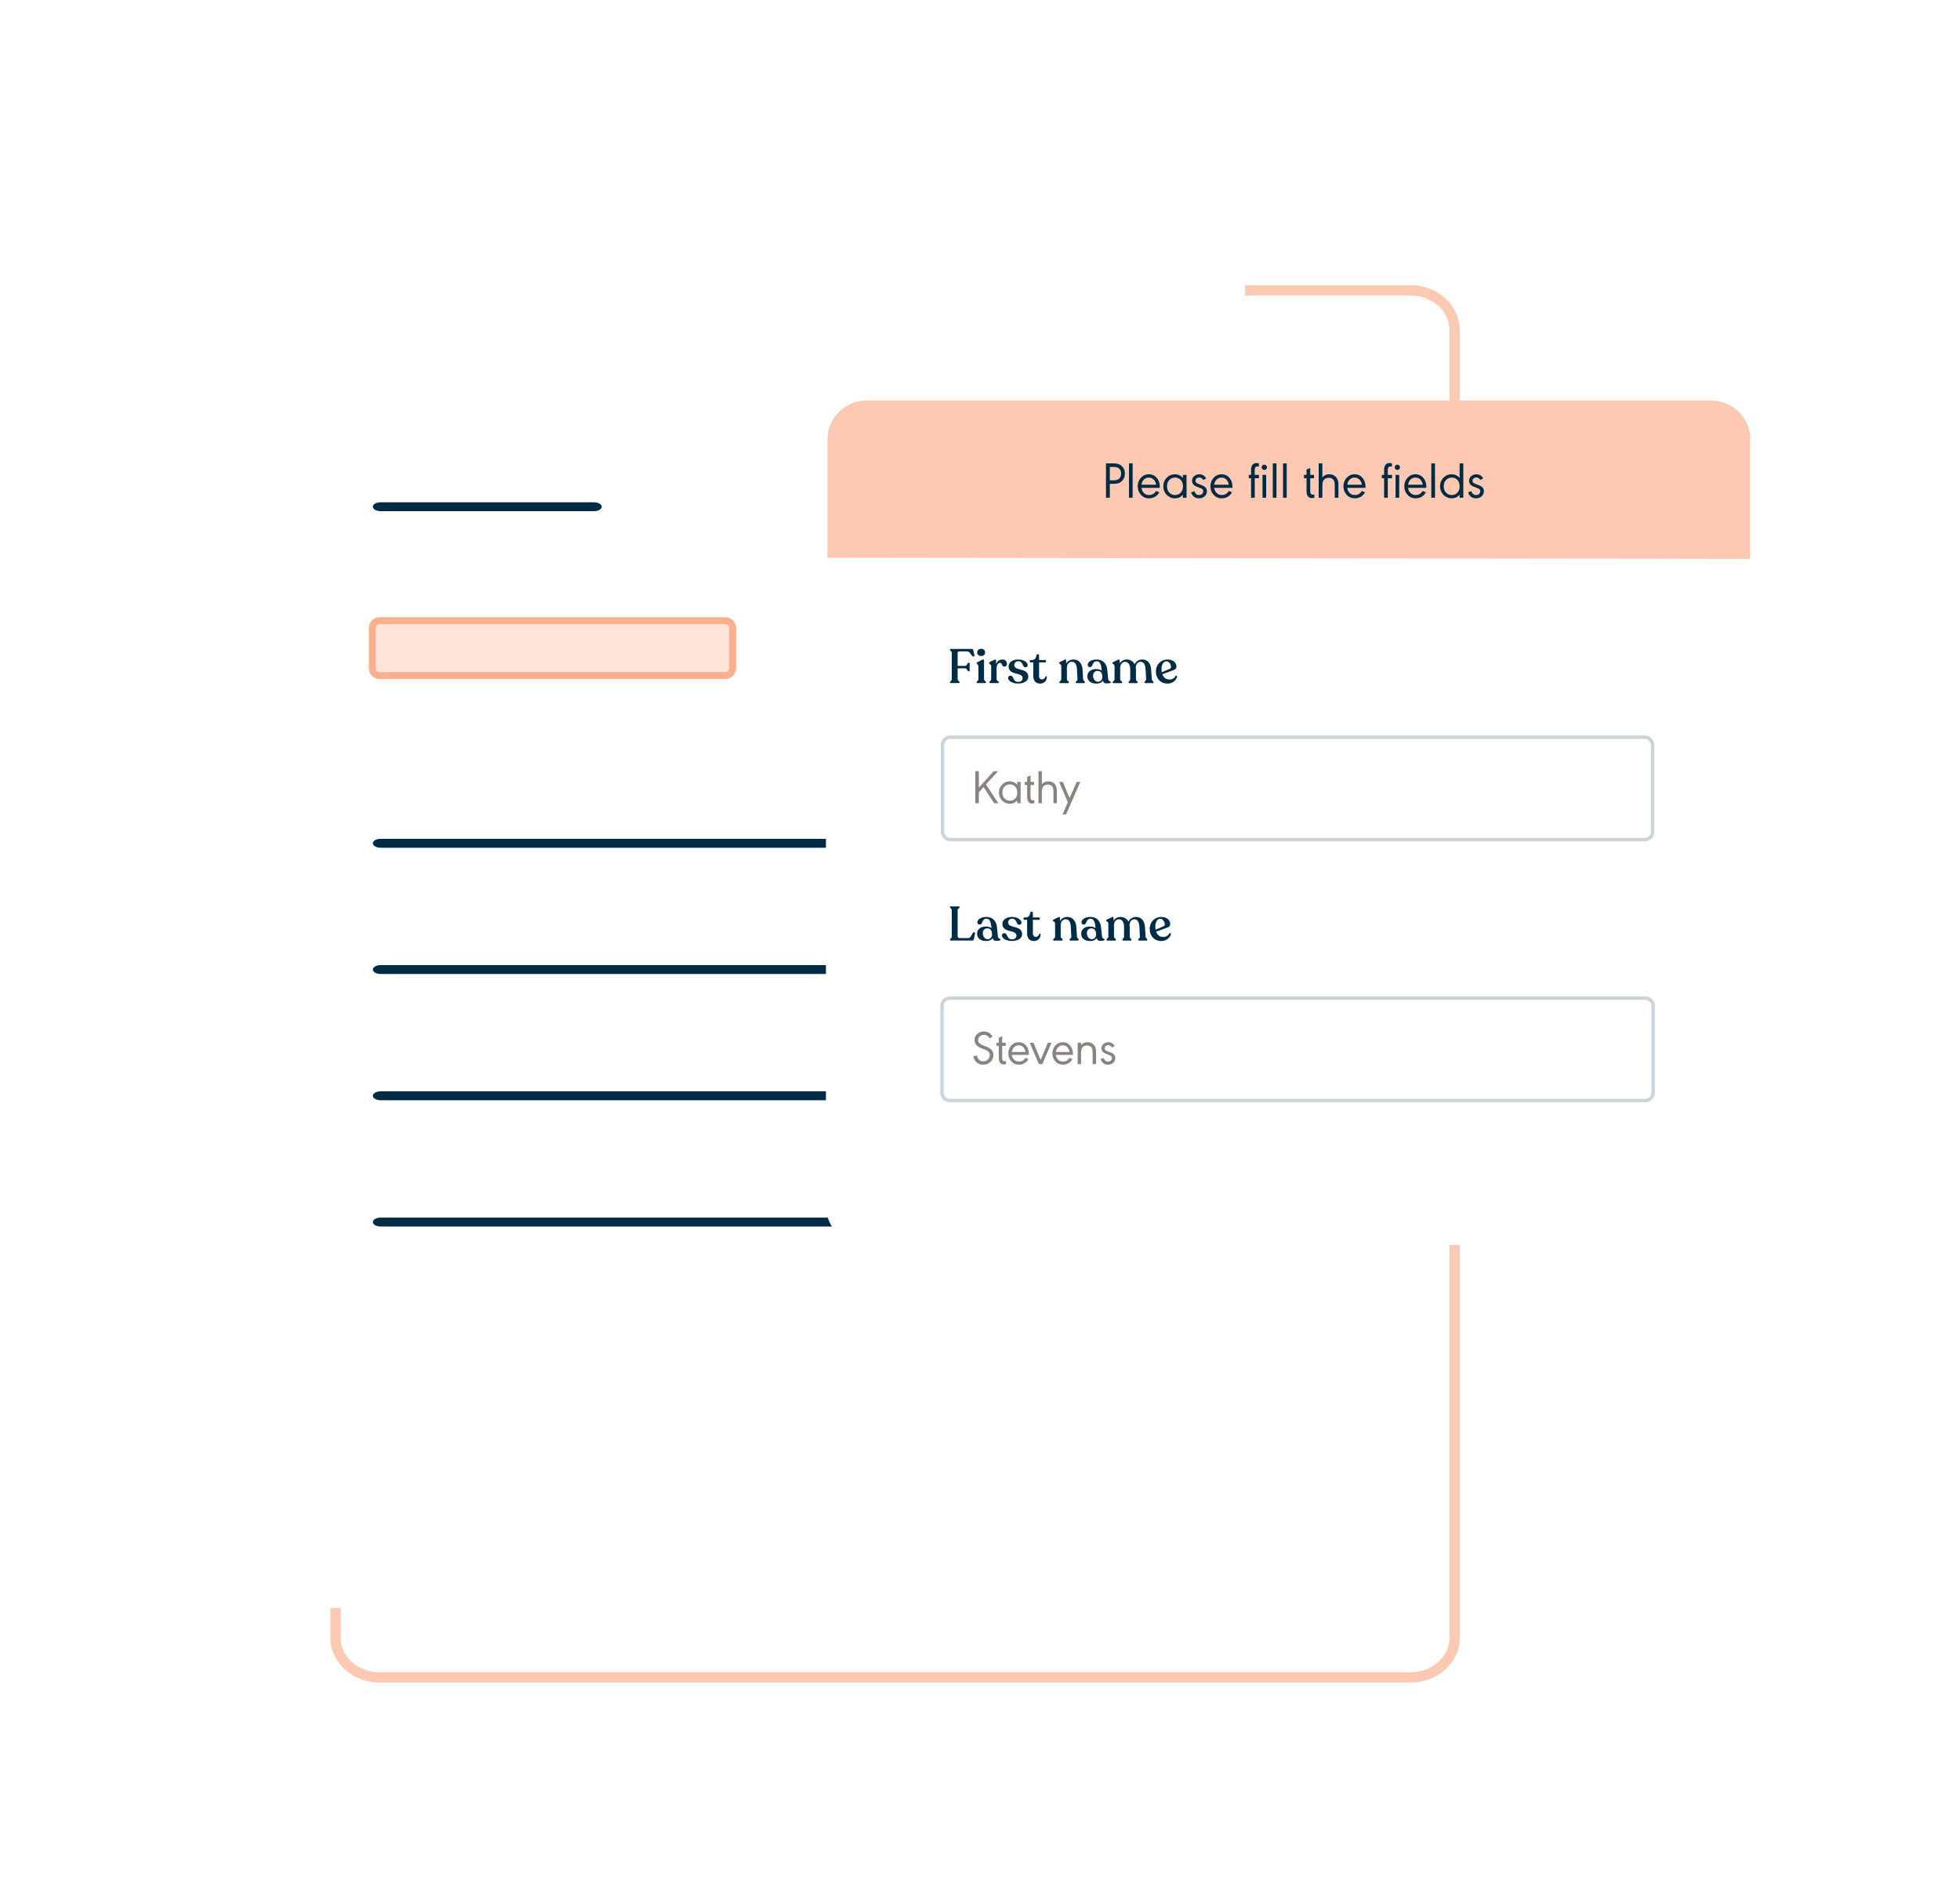 <svg xmlns="http://www.w3.org/2000/svg" width="571" height="551" fill="none"><g clip-path="url(#a)"><path fill="#FDC9B3" d="M410.909 490.179h-300.3c-7.91 0-14.35-5.83-14.35-13V96.089c0-7.16 6.44-13 14.35-13h300.3c7.91 0 14.35 5.83 14.35 13v381.09c.04 7.16-6.44 13-14.35 13Zm-300.3-404.08c-6.26 0-11.35 4.48-11.35 10v381.08c0 5.51 5.09 10 11.35 10h300.3c6.26 0 11.35-4.49 11.35-10V96.089c0-5.51-5.09-10-11.35-10l-300.3.01Z"/><g filter="url(#b)"><path fill="#fff" fill-rule="evenodd" d="M351.239 464.429H82.509a11.5 11.5 0 0 1-11.5-11.5V71.849a11.49 11.49 0 0 1 11.5-11.49h268.73a11.489 11.489 0 0 1 11.5 11.49v381.08a11.5 11.5 0 0 1-11.5 11.5Z" clip-rule="evenodd"/></g><path fill="#002B44" fill-rule="evenodd" d="M110.919 246.969c-1.27 0-2.3-.58-2.3-1.3 0-.72 1-1.3 2.3-1.3h177.08c1.27 0 2.3.59 2.3 1.3 0 .71-1 1.3-2.3 1.3h-177.08ZM173.009 148.919h-62.09c-1.27 0-2.3-.58-2.3-1.3 0-.72 1-1.29 2.3-1.29h62.09c1.27 0 2.3.58 2.3 1.29 0 .71-1 1.3-2.3 1.3ZM287.999 283.749h-177.08c-1.27 0-2.3-.58-2.3-1.29 0-.71 1-1.3 2.3-1.3h177.08c1.27 0 2.3.58 2.3 1.3 0 .72-1 1.29-2.3 1.29ZM287.999 320.539h-177.08c-1.27 0-2.3-.59-2.3-1.3 0-.71 1-1.3 2.3-1.3h177.08c1.27 0 2.3.58 2.3 1.3 0 .72-1 1.3-2.3 1.3ZM287.999 357.319h-177.08c-1.27 0-2.3-.58-2.3-1.3 0-.72 1-1.3 2.3-1.3h177.08c1.27 0 2.3.59 2.3 1.3 0 .71-1 1.3-2.3 1.3Z" clip-rule="evenodd"/><g filter="url(#c)"><path fill="#fff" fill-rule="evenodd" d="M251.899 116.679a11.392 11.392 0 0 0-10.455 7.132 11.406 11.406 0 0 0-.825 4.368v46.15l-17.46 12.55a4.07 4.07 0 0 0 0 5.68l17.46 10.62v144a11.391 11.391 0 0 0 11.28 11.49h246.31a11.392 11.392 0 0 0 11.27-11.49v-219a11.39 11.39 0 0 0-11.27-11.49l-246.31-.01Z" clip-rule="evenodd"/></g><path fill="#FDC9B3" fill-rule="evenodd" d="M498.639 116.679h-246.34a11.38 11.38 0 0 0-11.24 11.5v34.65l-.33-.33 269.18.33v-34.65a11.39 11.39 0 0 0-11.27-11.49" clip-rule="evenodd"/><path fill="#fff" fill-rule="evenodd" d="M479.129 244.609h-202.25a2.3 2.3 0 0 1-2.3-2.29v-25.26a2.3 2.3 0 0 1 2.3-2.3h202.25c.61 0 1.195.242 1.627.673.431.432.673 1.017.673 1.627v25.26a2.298 2.298 0 0 1-2.3 2.29Z" clip-rule="evenodd"/><path fill="#002B44" d="M479.129 245.109h-202.25a2.8 2.8 0 0 1-2.8-2.79v-25.26a2.8 2.8 0 0 1 2.8-2.8h202.25a2.8 2.8 0 0 1 2.8 2.8v25.26a2.787 2.787 0 0 1-2.8 2.79Zm-202.25-29.85a1.809 1.809 0 0 0-1.8 1.8v25.26a1.803 1.803 0 0 0 1.8 1.79h202.25a1.8 1.8 0 0 0 1.8-1.79v-25.26a1.807 1.807 0 0 0-1.8-1.8h-202.25Z" opacity=".2"/><path fill="#fff" fill-rule="evenodd" d="M479.299 319.609h-202.57a2.3 2.3 0 0 1-2.3-2.29v-25.25a2.287 2.287 0 0 1 .675-1.623 2.286 2.286 0 0 1 1.625-.667h202.57a2.311 2.311 0 0 1 1.63.666 2.303 2.303 0 0 1 .68 1.624v25.25a2.31 2.31 0 0 1-2.31 2.29Z" clip-rule="evenodd"/><path fill="#002B44" d="M479.299 321.109h-202.57a2.784 2.784 0 0 1-1.979-.814 2.788 2.788 0 0 1-.821-1.976v-25.25a2.788 2.788 0 0 1 .821-1.977 2.796 2.796 0 0 1 1.979-.813h202.57c.368-.001.731.07 1.071.209.34.14.648.345.909.604a2.806 2.806 0 0 1 .82 1.977v25.25a2.787 2.787 0 0 1-2.8 2.79Zm-202.57-29.83a1.792 1.792 0 0 0-1.8 1.79v25.25c0 .236.047.469.138.687a1.778 1.778 0 0 0 .974.969c.219.09.452.135.688.134h202.57a1.793 1.793 0 0 0 1.663-1.103 1.78 1.78 0 0 0 .137-.687v-25.25a1.786 1.786 0 0 0-1.8-1.79h-202.57Z" opacity=".2"/><path fill="#002B44" d="M323.322 140.95V145h-1.121v-9.998h2.051c.615 0 1.118.059 1.509.176.39.113.73.301 1.018.564.615.562.923 1.304.923 2.227 0 .923-.308 1.667-.923 2.234a2.566 2.566 0 0 1-1.216.63 6.799 6.799 0 0 1-1.311.117h-.93Zm0-1.018h1.062c.762 0 1.318-.169 1.67-.506.366-.351.549-.837.549-1.457 0-.615-.183-1.094-.549-1.436-.352-.332-.908-.498-1.67-.498h-1.062v3.897Zm6.65 5.068h-1.069v-9.998h1.069V145Zm2.578-2.871c.034.259.098.498.191.718.185.444.466.786.842 1.025.342.225.732.337 1.172.337.898 0 1.572-.393 2.021-1.179l.953.403c-.328.566-.748.998-1.26 1.296a3.31 3.31 0 0 1-1.707.447c-1.02 0-1.848-.384-2.483-1.15-.551-.659-.827-1.45-.827-2.373 0-.625.139-1.201.417-1.729a3.315 3.315 0 0 1 1.223-1.311 3.035 3.035 0 0 1 1.59-.439c.927 0 1.689.339 2.285 1.018.595.679.893 1.548.893 2.607 0 .064-.002.174-.007.33h-5.303Zm4.241-.916a2.947 2.947 0 0 0-.183-.717c-.186-.445-.454-.787-.806-1.026a1.97 1.97 0 0 0-1.113-.329c-.562 0-1.035.188-1.421.564-.386.376-.625.878-.718 1.508h4.241Zm8.884 3.787h-1.069v-.872c-.625.699-1.404 1.048-2.336 1.048a3.2 3.2 0 0 1-1.634-.447 3.322 3.322 0 0 1-1.282-1.304 3.529 3.529 0 0 1-.446-1.75c0-1.06.376-1.934 1.128-2.622.644-.586 1.389-.879 2.234-.879.913 0 1.691.351 2.336 1.055v-.879h1.069V145Zm-3.31-5.859c-.786 0-1.409.293-1.868.879-.342.439-.513.981-.513 1.626 0 .795.232 1.425.696 1.889a2.22 2.22 0 0 0 1.641.674c.762 0 1.365-.295 1.809-.886.332-.44.498-.991.498-1.656 0-.766-.225-1.384-.674-1.853a2.112 2.112 0 0 0-1.589-.673Zm9.031.234-.857.454c-.147-.229-.286-.391-.418-.483a1.2 1.2 0 0 0-.74-.235c-.317 0-.581.088-.791.264a.847.847 0 0 0-.307.674c0 .259.097.471.293.637.092.083.381.217.864.403l.652.256c.532.205.915.445 1.15.718.239.269.359.603.359 1.003 0 .621-.237 1.138-.711 1.553-.43.371-.959.557-1.589.557-1.099 0-1.868-.567-2.307-1.699l.923-.389c.2.42.405.713.615.879.21.166.481.249.813.249.4 0 .71-.129.93-.388.176-.21.264-.447.264-.71 0-.249-.076-.442-.227-.579-.147-.137-.462-.298-.945-.483l-.718-.286c-.908-.352-1.362-.911-1.362-1.677 0-.581.219-1.05.659-1.406a2.232 2.232 0 0 1 1.465-.513c.874 0 1.535.4 1.985 1.201Zm2.336 2.754c.034.259.098.498.19.718.186.444.467.786.843 1.025a2.08 2.08 0 0 0 1.172.337c.898 0 1.572-.393 2.021-1.179l.952.403c-.327.566-.747.998-1.26 1.296a3.304 3.304 0 0 1-1.706.447c-1.021 0-1.848-.384-2.483-1.15-.552-.659-.828-1.45-.828-2.373 0-.625.139-1.201.418-1.729a3.308 3.308 0 0 1 1.223-1.311 3.032 3.032 0 0 1 1.589-.439c.928 0 1.69.339 2.285 1.018.596.679.894 1.548.894 2.607 0 .064-.002.174-.007.33h-5.303Zm4.241-.916a2.947 2.947 0 0 0-.183-.717c-.186-.445-.455-.787-.806-1.026a1.97 1.97 0 0 0-1.113-.329c-.562 0-1.036.188-1.421.564-.386.376-.625.878-.718 1.508h4.241Zm7.566-1.897V145h-1.07v-5.684h-.674v-.966h.674v-1.348c0-1.401.537-2.102 1.612-2.102.175 0 .395.034.659.102v.967a2.015 2.015 0 0 0-.454-.073c-.498 0-.747.369-.747 1.106v1.348h1.23v.966h-1.23Zm3.332-.966V145h-1.069v-6.65h1.069Zm-.535-2.974c.21 0 .389.076.535.227a.719.719 0 0 1 .227.535.748.748 0 0 1-.227.549.738.738 0 0 1-.542.22.766.766 0 0 1-.762-.777.71.71 0 0 1 .227-.527.742.742 0 0 1 .542-.227Zm3.531 9.624h-1.07v-9.998h1.07V145Zm2.988 0h-1.069v-9.998h1.069V145Zm6.848-5.684V143c0 .738.249 1.106.747 1.106.112 0 .264-.024.454-.073V145a2.488 2.488 0 0 1-.659.103c-1.074 0-1.611-.701-1.611-2.103v-3.684h-.747v-.966h.747v-1.575l1.069-.425v2h1.106v.966h-1.106Zm3.538-.219c.493-.616 1.159-.923 1.999-.923.816 0 1.48.281 1.992.842.245.264.42.584.528.96.107.371.161.844.161 1.42V145h-1.069v-3.472c0-.483-.035-.861-.103-1.135a1.532 1.532 0 0 0-.352-.688c-.312-.337-.73-.506-1.252-.506-.649 0-1.145.21-1.487.63-.278.337-.417.952-.417 1.846V145h-1.07v-9.998h1.07v4.095Zm7.251 3.032c.034.259.097.498.19.718.186.444.466.786.842 1.025.342.225.733.337 1.172.337.899 0 1.573-.393 2.022-1.179l.952.403c-.327.566-.747.998-1.26 1.296a3.31 3.31 0 0 1-1.706.447c-1.021 0-1.849-.384-2.483-1.15-.552-.659-.828-1.45-.828-2.373 0-.625.139-1.201.418-1.729a3.3 3.3 0 0 1 1.223-1.311 3.032 3.032 0 0 1 1.589-.439c.928 0 1.689.339 2.285 1.018.596.679.894 1.548.894 2.607 0 .064-.003.174-.008.33h-5.302Zm4.24-.916a2.947 2.947 0 0 0-.183-.717c-.185-.445-.454-.787-.805-1.026a1.97 1.97 0 0 0-1.114-.329 1.96 1.96 0 0 0-1.421.564c-.385.376-.625.878-.717 1.508h4.24Zm7.566-1.897V145h-1.069v-5.684h-.674v-.966h.674v-1.348c0-1.401.537-2.102 1.611-2.102.176 0 .396.034.66.102v.967a2.013 2.013 0 0 0-.455-.073c-.498 0-.747.369-.747 1.106v1.348h1.231v.966h-1.231Zm3.333-.966V145h-1.069v-6.65h1.069Zm-.535-2.974c.21 0 .388.076.535.227a.719.719 0 0 1 .227.535.748.748 0 0 1-.227.549.74.74 0 0 1-.542.22.762.762 0 0 1-.762-.777.71.71 0 0 1 .227-.527.742.742 0 0 1 .542-.227Zm3.12 6.753c.034.259.098.498.191.718.185.444.466.786.842 1.025.342.225.732.337 1.172.337.898 0 1.572-.393 2.021-1.179l.953.403c-.328.566-.748.998-1.26 1.296a3.31 3.31 0 0 1-1.707.447c-1.02 0-1.848-.384-2.483-1.15-.551-.659-.827-1.45-.827-2.373 0-.625.139-1.201.417-1.729a3.315 3.315 0 0 1 1.223-1.311 3.035 3.035 0 0 1 1.59-.439c.927 0 1.689.339 2.285 1.018.596.679.893 1.548.893 2.607 0 .064-.002.174-.007.33h-5.303Zm4.241-.916a2.947 2.947 0 0 0-.183-.717c-.186-.445-.454-.787-.806-1.026a1.97 1.97 0 0 0-1.113-.329c-.562 0-1.035.188-1.421.564-.386.376-.625.878-.718 1.508h4.241Zm3.596 3.787h-1.069v-9.998h1.069V145Zm8.247 0h-1.069v-.872c-.625.699-1.404 1.048-2.336 1.048a3.2 3.2 0 0 1-1.634-.447 3.322 3.322 0 0 1-1.282-1.304 3.529 3.529 0 0 1-.446-1.75c0-1.06.376-1.934 1.128-2.622.644-.586 1.389-.879 2.234-.879.913 0 1.691.351 2.336 1.055v-4.227h1.069V145Zm-3.318-5.859c-.781 0-1.401.293-1.86.879-.342.434-.513.976-.513 1.626 0 .795.232 1.425.696 1.889a2.22 2.22 0 0 0 1.641.674c.757 0 1.355-.295 1.794-.886.327-.44.491-.991.491-1.656 0-.766-.222-1.384-.667-1.853a2.088 2.088 0 0 0-1.582-.673Zm9.112.234-.857.454c-.147-.229-.286-.391-.418-.483a1.199 1.199 0 0 0-.739-.235c-.318 0-.581.088-.791.264a.845.845 0 0 0-.308.674.8.8 0 0 0 .293.637c.093.083.381.217.864.403l.652.256c.532.205.916.445 1.15.718.239.269.359.603.359 1.003 0 .621-.237 1.138-.711 1.553-.429.371-.959.557-1.589.557-1.099 0-1.868-.567-2.307-1.699l.923-.389c.2.42.405.713.615.879.21.166.481.249.813.249.4 0 .71-.129.93-.388.176-.21.264-.447.264-.71 0-.249-.076-.442-.227-.579-.147-.137-.462-.298-.945-.483l-.718-.286c-.908-.352-1.362-.911-1.362-1.677 0-.581.22-1.05.659-1.406a2.232 2.232 0 0 1 1.465-.513c.874 0 1.536.4 1.985 1.201Z"/><path fill="#898481" d="m287.238 228.531 3.616 5.469h-1.223l-3.09-4.703-1.374 1.511V234h-1.046v-9.331h1.046v4.771l4.341-4.771h1.251l-3.521 3.862ZM297.335 234h-.998v-.813c-.583.651-1.31.977-2.181.977a2.983 2.983 0 0 1-1.524-.417 3.097 3.097 0 0 1-1.196-1.217 3.286 3.286 0 0 1-.417-1.634c0-.988.35-1.804 1.052-2.447.602-.547 1.297-.82 2.085-.82.852 0 1.579.328 2.181.984v-.82h.998V234Zm-3.09-5.469c-.734 0-1.315.274-1.743.821-.319.41-.479.916-.479 1.517 0 .743.217 1.331.65 1.764a2.07 2.07 0 0 0 1.531.629c.711 0 1.274-.276 1.689-.827.309-.411.464-.926.464-1.545 0-.716-.209-1.292-.628-1.73a1.975 1.975 0 0 0-1.484-.629Zm5.982.164v3.439c0 .688.232 1.032.697 1.032.105 0 .246-.023.424-.068V234a2.302 2.302 0 0 1-.616.096c-1.002 0-1.503-.654-1.503-1.962v-3.439h-.698v-.902h.698v-1.47l.998-.396v1.866h1.032v.902h-1.032Zm3.301-.205c.461-.574 1.083-.861 1.867-.861.761 0 1.38.262 1.859.786.228.246.392.545.492.896.1.346.15.788.15 1.326V234h-.998v-3.24c0-.451-.031-.805-.095-1.06a1.43 1.43 0 0 0-.328-.642c-.292-.315-.682-.472-1.169-.472-.606 0-1.069.196-1.388.588-.26.314-.39.888-.39 1.722V234h-.998v-9.331h.998v3.821Zm7.554 5.23-2.522-5.927h1.073l1.975 4.717 2.044-4.717h1.067l-4.15 9.475h-1.025l1.538-3.548Z"/><path fill="#002B44" d="M277.05 199h2.198c.182 0 .308-.07.308-.196v-.042c0-.308-.574-.378-.574-.924v-3.136h2.198c.532 0 .672.882.994.882h.098c.126 0 .21-.112.21-.266v-1.988c0-.168-.084-.266-.21-.266h-.098c-.322 0-.462.924-.994.924h-2.198v-3.696c0-.378.196-.518.476-.518h2.338c.812 0 1.218 1.484 1.778 1.484h.056c.168 0 .28-.112.238-.322l-.336-1.512c-.042-.238-.14-.364-.392-.364h-6.118c-.168 0-.28.07-.28.196v.042c0 .308.532.364.532.924v7.616c0 .546-.532.616-.532.924v.042c0 .126.126.196.308.196Zm8.796-7.882c.686 0 1.134-.434 1.134-1.05 0-.602-.448-1.05-1.134-1.05-.7 0-1.162.448-1.162 1.05 0 .616.462 1.05 1.162 1.05ZM284.81 199h2.128c.182 0 .308-.084.308-.21v-.056c0-.308-.574-.364-.574-.91v-5.39c0-.224-.182-.392-.504-.238l-1.4.7c-.154.084-.252.14-.252.252v.042c0 .252.518.392.518.966v3.668c0 .546-.518.602-.518.91v.056c0 .126.112.21.294.21Zm7.233-6.86c-.896 0-1.554.49-1.862 1.386v-1.092c0-.238-.112-.378-.406-.238l-1.372.63c-.154.084-.252.182-.252.294v.042c0 .308.602.336.602.91v3.766c0 .546-.532.602-.532.91v.056c0 .126.112.196.294.196h2.17c.182 0 .294-.07.294-.196v-.056c0-.308-.644-.364-.644-.91v-2.996c0-.91.308-1.736.966-1.736.812 0 .392 1.092 1.302 1.092.532 0 .728-.406.728-.882 0-.644-.462-1.176-1.288-1.176Zm4.584 6.986c1.806 0 2.94-.854 2.94-1.946 0-2.772-4.074-1.554-4.074-3.458 0-.602.49-1.078 1.176-1.078 1.47 0 1.092 1.764 2.072 1.764.364 0 .644-.252.644-.602 0-.812-1.05-1.666-2.8-1.666-1.61 0-2.744.854-2.744 1.988 0 2.8 4.074 1.554 4.074 3.444 0 .714-.546 1.078-1.288 1.078-1.638 0-1.176-1.778-2.226-1.778-.406 0-.7.21-.7.644 0 .77 1.092 1.61 2.926 1.61Zm6.366.014c1.26 0 1.974-.938 1.974-1.876 0-.252-.336-.294-.462-.07-.084.406-.406.728-.994.728-.462 0-.798-.364-.798-1.036v-3.92h1.764c.14 0 .252-.098.252-.238v-.196a.251.251 0 0 0-.252-.252h-1.764l-.014-1.358c0-.196-.084-.308-.266-.308h-.21c-.14 0-.252.112-.28.308-.112.812-.546 1.358-1.274 1.358h-.434c-.154 0-.238.098-.238.252v.196c0 .14.098.238.238.238h.798v3.906c0 1.512.784 2.268 1.96 2.268Zm12.557-1.316-.168-2.646c-.14-2.198-1.344-3.038-2.66-3.038-.966 0-1.736.462-2.128 1.218v-.91c0-.238-.14-.406-.434-.252l-1.358.658c-.154.07-.252.14-.252.252v.042c0 .308.63.322.63.938v3.752c0 .546-.56.602-.56.91v.056c0 .126.112.21.294.21h2.17c.196 0 .308-.084.308-.21v-.056c0-.308-.574-.364-.574-.91v-3.29c0-1.008.574-1.736 1.47-1.736.854 0 1.4.714 1.47 2.31l.14 2.702c.028.56-.504.616-.504.924v.056c0 .126.112.21.308.21h2.044c.182 0 .308-.084.308-.21v-.056c0-.308-.476-.364-.504-.924Zm7.292-.084-.28-2.688c-.196-1.806-1.33-2.912-3.094-2.912-1.498 0-2.59.686-2.59 1.568 0 .392.266.644.686.644.882 0 .602-1.694 1.904-1.694.98 0 1.316.84 1.47 2.464l.028.28c-.378-.294-.938-.476-1.624-.476-1.414 0-2.562.728-2.548 2.1 0 1.372 1.092 2.114 2.618 2.114.994 0 1.624-.378 1.946-.896.056.686.406.84 1.12.84.602 0 1.134-.084 1.134-.35 0-.364-.672-.084-.77-.994Zm-2.968.868c-.868 0-1.428-.826-1.428-1.778 0-.84.546-1.372 1.316-1.372.742 0 1.274.504 1.33 1.302l.042.434c.042.756-.476 1.414-1.26 1.414Zm15.673-.784-.168-2.59c-.154-2.296-1.274-3.094-2.618-3.094-.98 0-1.82.504-2.184 1.386-.476-.896-1.358-1.386-2.366-1.386-.868 0-1.596.448-2.002 1.134v-.826c0-.238-.154-.406-.448-.252l-1.428.658c-.154.07-.252.14-.252.252v.042c0 .308.616.35.616.938v3.752c0 .546-.56.616-.56.924v.056c0 .126.126.196.308.196h2.17c.182 0 .294-.07.294-.196v-.056c0-.308-.56-.378-.56-.924l-.014-3.36c.042-.938.602-1.666 1.47-1.666.84 0 1.47.798 1.47 2.226v2.8c0 .546-.49.616-.49.924v.056c0 .126.126.196.308.196h2.03c.182 0 .294-.07.294-.196v-.056c0-.308-.49-.378-.49-.924v-2.702c0-.238-.014-.462-.056-.672.042-.952.63-1.652 1.4-1.652.882 0 1.4.644 1.484 2.38l.14 2.646c.028.546-.49.616-.49.924v.056c0 .126.112.196.294.196h2.058c.168 0 .294-.07.294-.196v-.056c0-.308-.476-.378-.504-.938Zm6.919-.882c-.28.56-.91 1.022-1.792 1.022-.994 0-1.708-.588-2.058-1.54l3.388-1.246c.434-.154.714-.448.714-.98 0-.98-.812-2.058-2.618-2.058-1.848 0-3.346 1.442-3.346 3.444 0 2.17 1.442 3.556 3.318 3.556 1.778 0 2.716-1.232 2.842-2.058.028-.28-.294-.336-.448-.14Zm-2.646-4.27c.812 0 1.33 1.008 1.33 1.582 0 .28-.112.476-.364.588l-2.324 1.008a4.53 4.53 0 0 1-.084-.896c0-1.344.56-2.282 1.442-2.282ZM277.05 274h6.258c.252 0 .35-.126.406-.364l.35-1.75c.042-.182-.042-.28-.196-.28h-.14c-.546 0-.728 1.68-1.666 1.68H279.5c-.35 0-.518-.294-.518-.658v-7.406c0-.56.574-.602.574-.924v-.042c0-.126-.126-.196-.308-.196h-2.198c-.182 0-.294.07-.294.196v.042c0 .322.518.364.518.924v7.616c0 .546-.518.616-.518.924v.042c0 .112.112.196.294.196Zm13.663-1.26-.28-2.688c-.196-1.806-1.33-2.912-3.094-2.912-1.498 0-2.59.686-2.59 1.568 0 .392.266.644.686.644.882 0 .602-1.694 1.904-1.694.98 0 1.316.84 1.47 2.464l.028.28c-.378-.294-.938-.476-1.624-.476-1.414 0-2.562.728-2.548 2.1 0 1.372 1.092 2.114 2.618 2.114.994 0 1.624-.378 1.946-.896.056.686.406.84 1.12.84.602 0 1.134-.084 1.134-.35 0-.364-.672-.084-.77-.994Zm-2.968.868c-.868 0-1.428-.826-1.428-1.778 0-.84.546-1.372 1.316-1.372.742 0 1.274.504 1.33 1.302l.042.434c.042.756-.476 1.414-1.26 1.414Zm7.077.518c1.806 0 2.94-.854 2.94-1.946 0-2.772-4.074-1.554-4.074-3.458 0-.602.49-1.078 1.176-1.078 1.47 0 1.092 1.764 2.072 1.764.364 0 .644-.252.644-.602 0-.812-1.05-1.666-2.8-1.666-1.61 0-2.744.854-2.744 1.988 0 2.8 4.074 1.554 4.074 3.444 0 .714-.546 1.078-1.288 1.078-1.638 0-1.176-1.778-2.226-1.778-.406 0-.7.21-.7.644 0 .77 1.092 1.61 2.926 1.61Zm6.366.014c1.26 0 1.974-.938 1.974-1.876 0-.252-.336-.294-.462-.07-.084.406-.406.728-.994.728-.462 0-.798-.364-.798-1.036v-3.92h1.764c.14 0 .252-.098.252-.238v-.196a.251.251 0 0 0-.252-.252h-1.764l-.014-1.358c0-.196-.084-.308-.266-.308h-.21c-.14 0-.252.112-.28.308-.112.812-.546 1.358-1.274 1.358h-.434c-.154 0-.238.098-.238.252v.196c0 .14.098.238.238.238h.798v3.906c0 1.512.784 2.268 1.96 2.268Zm12.557-1.316-.168-2.646c-.14-2.198-1.344-3.038-2.66-3.038-.966 0-1.736.462-2.128 1.218v-.91c0-.238-.14-.406-.434-.252l-1.358.658c-.154.07-.252.14-.252.252v.042c0 .308.63.322.63.938v3.752c0 .546-.56.602-.56.91v.056c0 .126.112.21.294.21h2.17c.196 0 .308-.084.308-.21v-.056c0-.308-.574-.364-.574-.91v-3.29c0-1.008.574-1.736 1.47-1.736.854 0 1.4.714 1.47 2.31l.14 2.702c.028.56-.504.616-.504.924v.056c0 .126.112.21.308.21h2.044c.182 0 .308-.084.308-.21v-.056c0-.308-.476-.364-.504-.924Zm7.292-.084-.28-2.688c-.196-1.806-1.33-2.912-3.094-2.912-1.498 0-2.59.686-2.59 1.568 0 .392.266.644.686.644.882 0 .602-1.694 1.904-1.694.98 0 1.316.84 1.47 2.464l.028.28c-.378-.294-.938-.476-1.624-.476-1.414 0-2.562.728-2.548 2.1 0 1.372 1.092 2.114 2.618 2.114.994 0 1.624-.378 1.946-.896.056.686.406.84 1.12.84.602 0 1.134-.084 1.134-.35 0-.364-.672-.084-.77-.994Zm-2.968.868c-.868 0-1.428-.826-1.428-1.778 0-.84.546-1.372 1.316-1.372.742 0 1.274.504 1.33 1.302l.042.434c.042.756-.476 1.414-1.26 1.414Zm15.673-.784-.168-2.59c-.154-2.296-1.274-3.094-2.618-3.094-.98 0-1.82.504-2.184 1.386-.476-.896-1.358-1.386-2.366-1.386-.868 0-1.596.448-2.002 1.134v-.826c0-.238-.154-.406-.448-.252l-1.428.658c-.154.07-.252.14-.252.252v.042c0 .308.616.35.616.938v3.752c0 .546-.56.616-.56.924v.056c0 .126.126.196.308.196h2.17c.182 0 .294-.07.294-.196v-.056c0-.308-.56-.378-.56-.924l-.014-3.36c.042-.938.602-1.666 1.47-1.666.84 0 1.47.798 1.47 2.226v2.8c0 .546-.49.616-.49.924v.056c0 .126.126.196.308.196h2.03c.182 0 .294-.07.294-.196v-.056c0-.308-.49-.378-.49-.924v-2.702c0-.238-.014-.462-.056-.672.042-.952.63-1.652 1.4-1.652.882 0 1.4.644 1.484 2.38l.14 2.646c.028.546-.49.616-.49.924v.056c0 .126.112.196.294.196h2.058c.168 0 .294-.07.294-.196v-.056c0-.308-.476-.378-.504-.938Zm6.919-.882c-.28.56-.91 1.022-1.792 1.022-.994 0-1.708-.588-2.058-1.54l3.388-1.246c.434-.154.714-.448.714-.98 0-.98-.812-2.058-2.618-2.058-1.848 0-3.346 1.442-3.346 3.444 0 2.17 1.442 3.556 3.318 3.556 1.778 0 2.716-1.232 2.842-2.058.028-.28-.294-.336-.448-.14Zm-2.646-4.27c.812 0 1.33 1.008 1.33 1.582 0 .28-.112.476-.364.588l-2.324 1.008a4.53 4.53 0 0 1-.084-.896c0-1.344.56-2.282 1.442-2.282Z"/><path fill="#898481" d="m289.173 301.975-.834.54c-.447-.693-1.01-1.039-1.689-1.039a1.85 1.85 0 0 0-.854.191 1.496 1.496 0 0 0-.608.574 1.496 1.496 0 0 0-.233.8c0 .629.451 1.119 1.354 1.47l.916.355c.742.287 1.289.625 1.64 1.012.36.401.54.891.54 1.47 0 .847-.326 1.551-.977 2.112-.552.469-1.215.704-1.99.704-.738 0-1.358-.21-1.859-.629-.501-.419-.841-1.009-1.018-1.77l1.011-.287c.283 1.139.916 1.709 1.901 1.709.542 0 .995-.187 1.36-.561.346-.36.52-.782.52-1.265 0-.373-.124-.686-.37-.936-.246-.251-.665-.492-1.257-.725l-.875-.342c-1.286-.505-1.928-1.282-1.928-2.331 0-.815.319-1.465.957-1.948.506-.383 1.107-.574 1.805-.574 1.057 0 1.886.49 2.488 1.47Zm2.796 2.72v3.439c0 .688.232 1.032.697 1.032.105 0 .246-.023.424-.068V310a2.3 2.3 0 0 1-.615.096c-1.003 0-1.504-.654-1.504-1.962v-3.439h-.698v-.902h.698v-1.47l.998-.396v1.866h1.032v.902h-1.032Zm2.809 2.625c.032.242.091.465.178.67.173.415.435.734.786.957.319.21.684.315 1.094.315.838 0 1.467-.367 1.887-1.101l.888.376c-.305.529-.697.932-1.175 1.21a3.09 3.09 0 0 1-1.593.417c-.953 0-1.725-.358-2.318-1.073-.515-.615-.772-1.354-.772-2.215a3.4 3.4 0 0 1 .39-1.613 3.086 3.086 0 0 1 1.141-1.224c.456-.273.95-.41 1.484-.41.865 0 1.576.317 2.132.95.556.634.834 1.445.834 2.434 0 .059-.002.161-.006.307h-4.95Zm3.958-.854a2.712 2.712 0 0 0-.171-.67c-.173-.415-.423-.734-.752-.957a1.84 1.84 0 0 0-1.039-.308c-.524 0-.966.176-1.326.527-.36.351-.583.82-.67 1.408h3.958Zm2.352-2.673 2.078 4.997 2.078-4.997h1.073L303.679 310h-1.026l-2.638-6.207h1.073Zm6.528 3.527c.032.242.091.465.178.67.173.415.435.734.786.957.319.21.684.315 1.094.315.838 0 1.467-.367 1.887-1.101l.888.376c-.305.529-.697.932-1.176 1.21a3.086 3.086 0 0 1-1.592.417c-.953 0-1.725-.358-2.318-1.073-.515-.615-.772-1.354-.772-2.215 0-.583.13-1.121.389-1.613a3.089 3.089 0 0 1 1.142-1.224c.456-.273.95-.41 1.483-.41.866 0 1.577.317 2.133.95.556.634.834 1.445.834 2.434 0 .059-.002.161-.007.307h-4.949Zm3.958-.854a2.712 2.712 0 0 0-.171-.67c-.173-.415-.424-.734-.752-.957a1.842 1.842 0 0 0-1.039-.308c-.524 0-.966.176-1.326.527-.36.351-.583.82-.67 1.408h3.958Zm3.37-1.976c.461-.574 1.083-.861 1.867-.861.761 0 1.38.262 1.859.786.228.246.392.545.492.896.1.346.15.788.15 1.326V310h-.998v-3.24c0-.451-.031-.805-.095-1.06a1.43 1.43 0 0 0-.328-.642c-.292-.315-.682-.472-1.169-.472-.606 0-1.069.196-1.388.588-.26.314-.39.888-.39 1.722V310h-.998v-6.207h.998v.697Zm9.783.26-.8.424c-.137-.214-.267-.365-.39-.451a1.123 1.123 0 0 0-.69-.219c-.297 0-.543.082-.739.246a.793.793 0 0 0-.287.629c0 .241.091.44.274.595.086.077.355.202.806.376l.609.239c.497.191.854.415 1.073.67.223.25.335.563.335.936a1.85 1.85 0 0 1-.663 1.45c-.401.346-.896.519-1.484.519-1.025 0-1.743-.529-2.153-1.586l.861-.362c.187.392.379.665.575.82.196.155.449.233.758.233.374 0 .664-.121.869-.363.164-.196.246-.417.246-.663 0-.232-.071-.412-.212-.54-.137-.127-.431-.278-.882-.451l-.67-.267c-.848-.328-1.271-.85-1.271-1.565 0-.542.205-.98.615-1.313a2.083 2.083 0 0 1 1.367-.478c.816 0 1.433.374 1.853 1.121Z"/><path fill="#FDC9B3" fill-rule="evenodd" d="M211.299 196.819h-100.73a2.221 2.221 0 0 1-2.14-2.29v-11.43a2.22 2.22 0 0 1 2.14-2.28h100.73a2.228 2.228 0 0 1 2.15 2.28v11.43a2.228 2.228 0 0 1-2.15 2.29Z" clip-rule="evenodd" opacity=".5"/><path fill="#FCAE8D" d="M211.299 197.819h-100.73a3.224 3.224 0 0 1-3.14-3.29v-11.43a3.217 3.217 0 0 1 3.14-3.28h100.73a3.219 3.219 0 0 1 3.15 3.28v11.43a3.23 3.23 0 0 1-3.15 3.29Zm-100.71-16a1.217 1.217 0 0 0-.835.403 1.211 1.211 0 0 0-.305.877v11.43a1.22 1.22 0 0 0 1.14 1.29h100.71a1.244 1.244 0 0 0 1.15-1.29v-11.43a1.217 1.217 0 0 0-1.15-1.28h-100.71Z"/></g><defs><filter id="b" width="371.73" height="484.07" x="31.009" y="24.359" color-interpolation-filters="sRGB" filterUnits="userSpaceOnUse"><feFlood flood-opacity="0" result="BackgroundImageFix"/><feColorMatrix in="SourceAlpha" result="hardAlpha" values="0 0 0 0 0 0 0 0 0 0 0 0 0 0 0 0 0 0 127 0"/><feOffset dy="4"/><feGaussianBlur stdDeviation="20"/><feColorMatrix values="0 0 0 0 0 0 0 0 0 0 0 0 0 0 0 0 0 0 0.15 0"/><feBlend in2="BackgroundImageFix" result="effect1_dropShadow_669_366"/><feBlend in="SourceGraphic" in2="effect1_dropShadow_669_366" result="shape"/></filter><filter id="c" width="367.475" height="321.99" x="182.005" y="80.679" color-interpolation-filters="sRGB" filterUnits="userSpaceOnUse"><feFlood flood-opacity="0" result="BackgroundImageFix"/><feColorMatrix in="SourceAlpha" result="hardAlpha" values="0 0 0 0 0 0 0 0 0 0 0 0 0 0 0 0 0 0 127 0"/><feOffset dy="4"/><feGaussianBlur stdDeviation="20"/><feColorMatrix values="0 0 0 0 0 0 0 0 0 0 0 0 0 0 0 0 0 0 0.15 0"/><feBlend in2="BackgroundImageFix" result="effect1_dropShadow_669_366"/><feBlend in="SourceGraphic" in2="effect1_dropShadow_669_366" result="shape"/></filter><clipPath id="a"><path fill="#fff" d="M.3.179h570v550H.3z"/></clipPath></defs></svg>